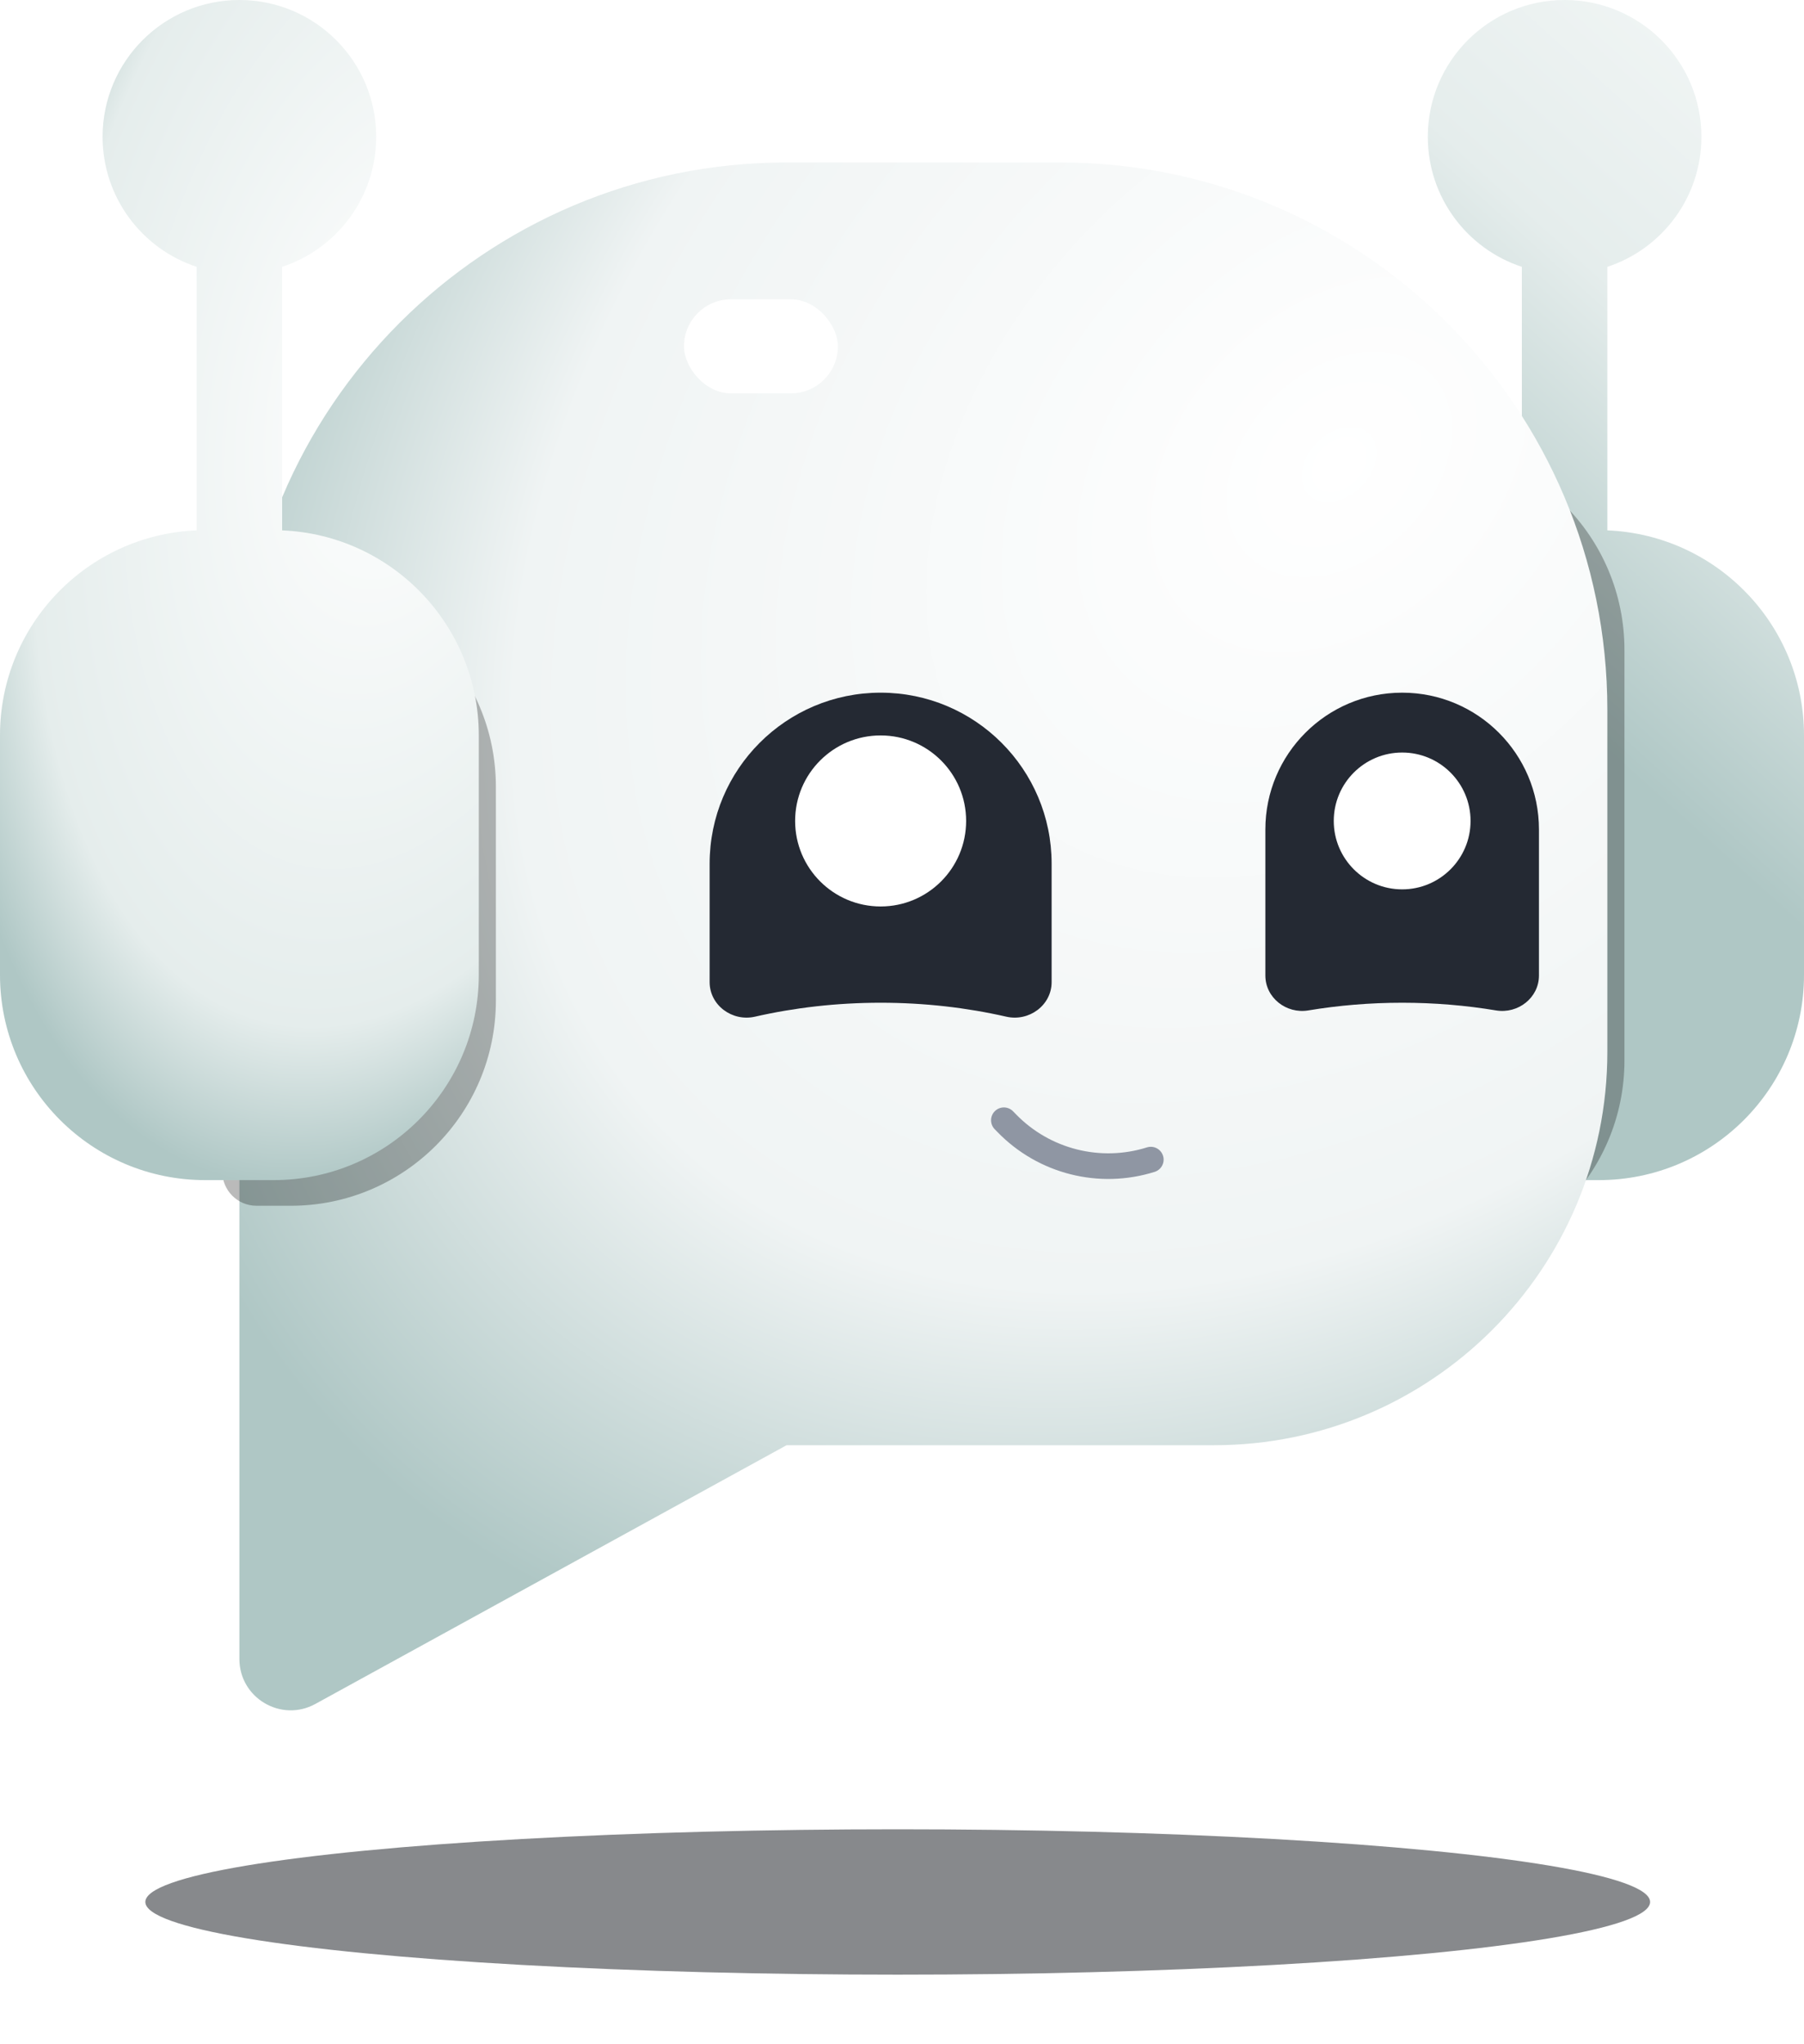 <svg width="211" height="239" viewBox="0 0 211 239" fill="none" xmlns="http://www.w3.org/2000/svg">
    <g clip-path="url(#clip0_381_5980)">
        <g class="avatar">
            <path fill-rule="evenodd" clip-rule="evenodd"
                d="M188 31.203C194.388 29.104 199 23.09 199 16C199 7.163 191.837 0 183 0C174.163 0 167 7.163 167 16C167 23.09 171.612 29.104 178 31.203V62.02C165.209 62.545 155 73.08 155 86V114C155 127.255 165.745 138 179 138H183H187C200.255 138 211 127.255 211 114V86C211 73.08 200.791 62.545 188 62.02V31.203Z"
                fill="url(#paint0_linear_381_5980)" />
            <g filter="url(#filter0_f_381_5980)">
                <path
                    d="M190 76C190 62.745 179.255 52 166 52V52C163.791 52 162 53.791 162 56V144C162 146.209 163.791 148 166 148V148C179.255 148 190 137.255 190 124V76Z"
                    fill="black" fill-opacity="0.27" />
            </g>
            <path fill-rule="evenodd" clip-rule="evenodd"
                d="M92 19C56.654 19 28 47.654 28 83V169V193.996C28 198.557 32.889 201.45 36.887 199.255L92 169L142 169C167.405 169 188 148.405 188 123V83C188 47.654 159.346 19 124 19H92Z"
                fill="url(#paint1_radial_381_5980)" />
            <path d="M134.6 135.604V135.604C128.634 137.479 122.121 135.834 117.76 131.352L117.416 131"
                stroke="#8F96A3" stroke-width="3" stroke-linecap="round" />
            <path fill-rule="evenodd" clip-rule="evenodd"
                d="M103 81C91.954 81 83 89.954 83 101V114.847C83 117.563 85.654 119.493 88.302 118.889C92.954 117.828 97.889 117.258 103 117.258C108.111 117.258 113.046 117.828 117.698 118.889C120.346 119.493 123 117.563 123 114.847V101C123 89.954 114.046 81 103 81Z"
                fill="#242933" />
            <circle cx="103" cy="96" r="10" fill="white" />
            <path fill-rule="evenodd" clip-rule="evenodd"
                d="M164 81C155.163 81 148 88.163 148 97V114.075C148 116.678 150.449 118.585 153.017 118.157C156.554 117.569 160.229 117.258 164 117.258C167.771 117.258 171.446 117.569 174.983 118.157C177.551 118.585 180 116.678 180 114.075V97C180 88.163 172.837 81 164 81Z"
                fill="#242933" />
            <circle cx="164" cy="96" r="8" fill="white" />
            <g filter="url(#filter1_f_381_5980)">
                <path
                    d="M58 92C58 78.745 47.255 68 34 68H30C27.791 68 26 69.791 26 72V137C26 139.209 27.791 141 30 141H34C47.255 141 58 130.255 58 117V92Z"
                    fill="black" fill-opacity="0.27" />
            </g>
            <path fill-rule="evenodd" clip-rule="evenodd"
                d="M33 31.203C39.388 29.104 44 23.09 44 16C44 7.163 36.837 0 28 0C19.163 0 12 7.163 12 16C12 23.09 16.612 29.104 23 31.203V62.02C10.209 62.545 0 73.08 0 86V114C0 127.255 10.745 138 24 138H28H32C45.255 138 56 127.255 56 114V86C56 73.08 45.791 62.545 33 62.02V31.203Z"
                fill="url(#paint2_radial_381_5980)" />
            <rect x="80" y="35" width="18" height="11" rx="5.5" fill="white" />
        </g>
        <g opacity="0.5" filter="url(#filter2_f_381_5980)"  class="shadow">
            <ellipse cx="105" cy="222.412" rx="88" ry="8.5" fill="#0F1319" />
        </g>
    </g>
    <defs>
        <filter id="filter0_f_381_5980" x="154" y="44" width="44" height="112"
            filterUnits="userSpaceOnUse" color-interpolation-filters="sRGB">
            <feFlood flood-opacity="0" result="BackgroundImageFix" />
            <feBlend mode="normal" in="SourceGraphic" in2="BackgroundImageFix" result="shape" />
            <feGaussianBlur stdDeviation="4" result="effect1_foregroundBlur_381_5980" />
        </filter>
        <filter id="filter1_f_381_5980" x="18" y="60" width="48" height="89"
            filterUnits="userSpaceOnUse" color-interpolation-filters="sRGB">
            <feFlood flood-opacity="0" result="BackgroundImageFix" />
            <feBlend mode="normal" in="SourceGraphic" in2="BackgroundImageFix" result="shape" />
            <feGaussianBlur stdDeviation="4" result="effect1_foregroundBlur_381_5980" />
        </filter>
        <filter id="filter2_f_381_5980" x="5.2" y="202.112" width="199.6" height="40.6"
            filterUnits="userSpaceOnUse" color-interpolation-filters="sRGB">
            <feFlood flood-opacity="0" result="BackgroundImageFix" />
            <feBlend mode="normal" in="SourceGraphic" in2="BackgroundImageFix" result="shape" />
            <feGaussianBlur stdDeviation="5.9" result="effect1_foregroundBlur_381_5980" />
        </filter>
        <linearGradient id="paint0_linear_381_5980" x1="232" y1="-18" x2="159.5" y2="62.5"
            gradientUnits="userSpaceOnUse">
            <stop stop-color="white" />
            <stop offset="0.62" stop-color="#E5EDEC" />
            <stop offset="1" stop-color="#AFC7C5" />
        </linearGradient>
        <radialGradient id="paint1_radial_381_5980" cx="0" cy="0" r="1"
            gradientUnits="userSpaceOnUse"
            gradientTransform="translate(157 54) rotate(135) scale(164.049 117.592)">
            <stop stop-color="white" />
            <stop offset="0.678" stop-color="#F0F4F4" />
            <stop offset="1" stop-color="#AFC7C5" />
        </radialGradient>
        <radialGradient id="paint2_radial_381_5980" cx="0" cy="0" r="1"
            gradientUnits="userSpaceOnUse"
            gradientTransform="translate(46.5 46.5) rotate(101.43) scale(93.352 51.372)">
            <stop stop-color="white" />
            <stop offset="0.797" stop-color="#E5EDEC" />
            <stop offset="1" stop-color="#AFC7C5" />
        </radialGradient>
        <clipPath id="clip0_381_5980">
            <rect width="211" height="239" fill="white" />
        </clipPath>
    </defs>

    <style>
        .avatar {
            animation: hover 3s infinite;
        }

        @keyframes hover {
            0% {
                transform: translateY(0);
            }

            50% {
                transform: translateY(7px);
            }

            100% {
                transform: translateY(0);
            }
        }

        .shadow {
            animation: shadow 3s infinite;
        }

        @keyframes shadow {
            0% {
                opacity: 0.3;
            }

            50% {
                opacity: 0.4;
            }

            100% {
                opacity: 0.3;
            }
        }
    </style>
</svg>
